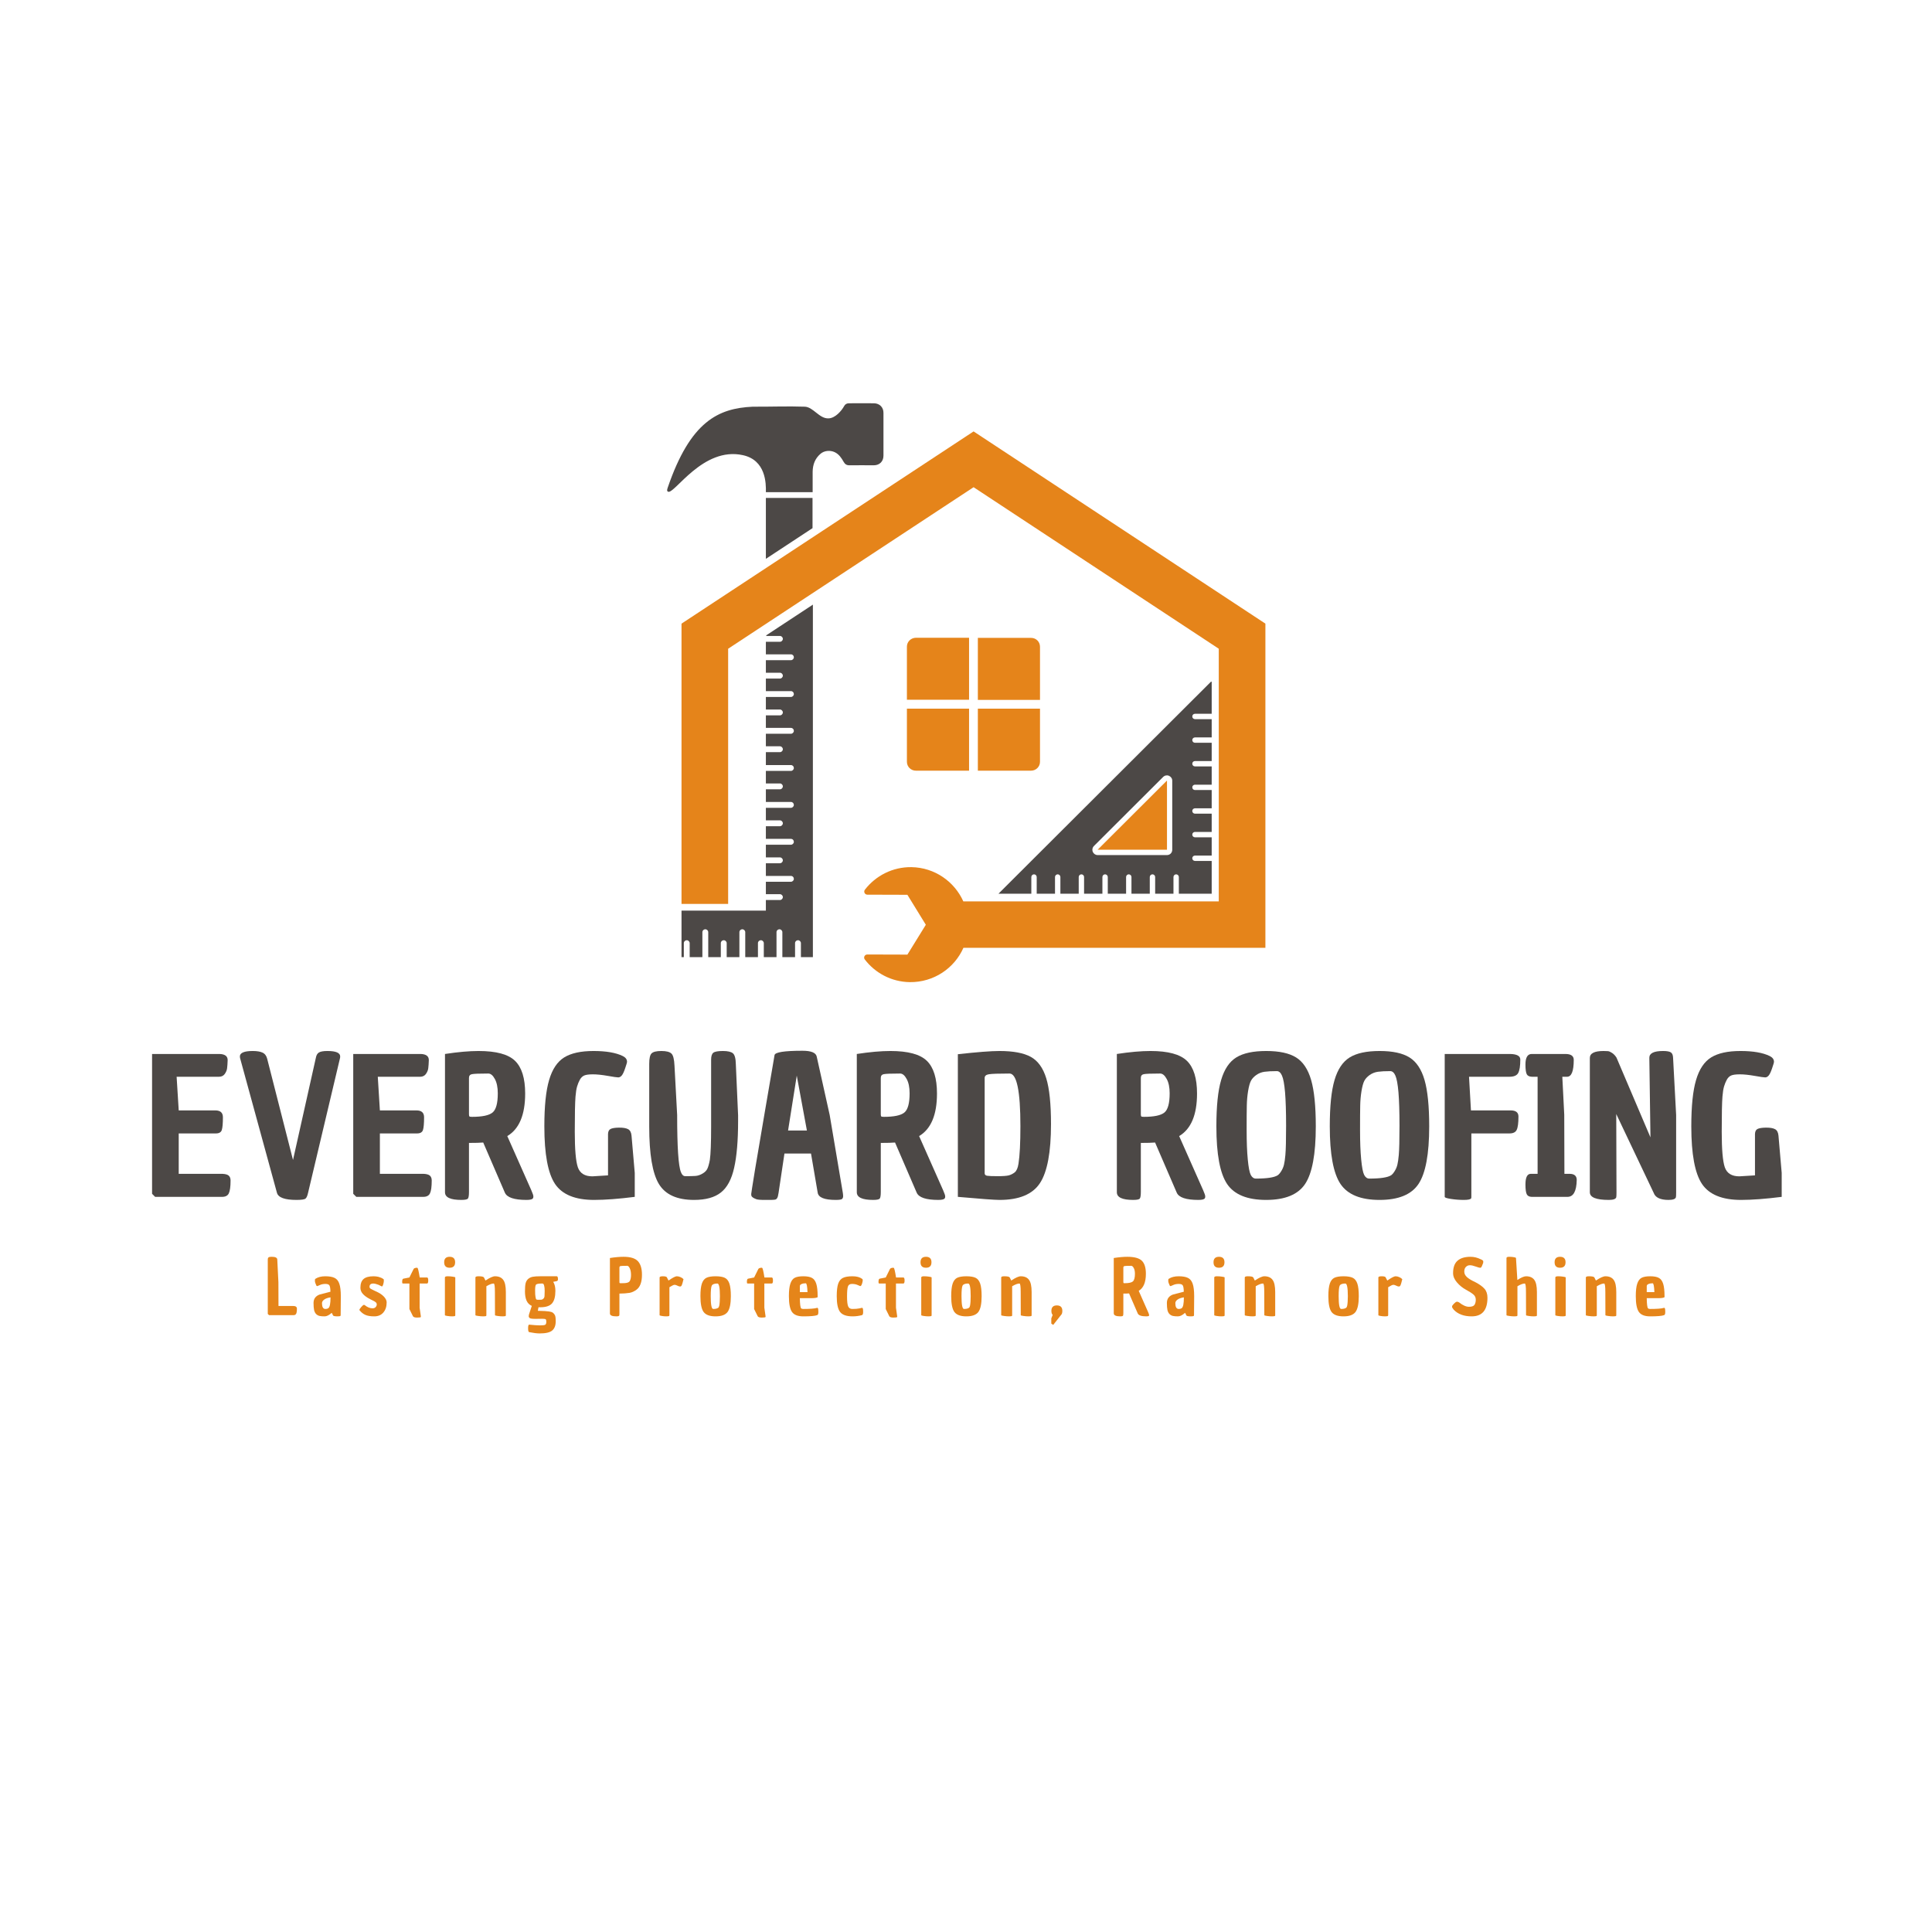 <svg xmlns="http://www.w3.org/2000/svg" xmlns:xlink="http://www.w3.org/1999/xlink" width="500" zoomAndPan="magnify" viewBox="0 0 375 375" height="500" preserveAspectRatio="xMidYMid meet" version="1.0"><defs><g/><clipPath id="645972b956"><rect x="0" width="321" y="0" height="52"/></clipPath><clipPath id="3ca484ee49"><path d="M 0.121 2 L 7 2 L 7 15 L 0.121 15 Z M 0.121 2 " clip-rule="nonzero"/></clipPath><clipPath id="217063c137"><rect x="0" width="276" y="0" height="21"/></clipPath><clipPath id="f10a33785b"><path d="M 132 83 L 245.613 83 L 245.613 190.715 L 132 190.715 Z M 132 83 " clip-rule="nonzero"/></clipPath><clipPath id="2d44d8e5ca"><path d="M 129.363 78.215 L 172 78.215 L 172 186 L 129.363 186 Z M 129.363 78.215 " clip-rule="nonzero"/></clipPath></defs><g transform="matrix(1, 0, 0, 1, 27, 194)"><g clip-path="url(#645972b956)"><g fill="#4c4846" fill-opacity="1"><g transform="translate(0.861, 38.31)"><g><path d="M 13.938 -16.781 C 14.914 -16.781 15.406 -16.336 15.406 -15.453 C 15.406 -14.242 15.332 -13.414 15.188 -12.969 C 15.039 -12.531 14.66 -12.312 14.047 -12.312 L 6.828 -12.312 L 6.828 -4.469 L 15.344 -4.469 C 15.926 -4.438 16.328 -4.316 16.547 -4.109 C 16.773 -3.898 16.891 -3.586 16.891 -3.172 C 16.891 -1.961 16.773 -1.129 16.547 -0.672 C 16.328 -0.223 15.891 0 15.234 0 L 2.25 0 L 1.656 -0.594 L 1.656 -27.734 L 14.75 -27.734 C 15.801 -27.703 16.328 -27.305 16.328 -26.547 C 16.305 -25.879 16.27 -25.352 16.219 -24.969 C 16.176 -24.594 16.023 -24.223 15.766 -23.859 C 15.504 -23.492 15.129 -23.312 14.641 -23.312 L 6.422 -23.312 L 6.828 -16.781 Z M 13.938 -16.781 "/></g></g></g><g fill="#4c4846" fill-opacity="1"><g transform="translate(18.67, 38.31)"><g><path d="M 17.891 -28.312 C 19.535 -28.312 20.359 -27.957 20.359 -27.25 C 20.359 -27.125 20.344 -27 20.312 -26.875 L 14.125 -0.781 C 14 -0.207 13.836 0.16 13.641 0.328 C 13.441 0.504 12.852 0.594 11.875 0.594 C 9.582 0.594 8.316 0.125 8.078 -0.812 L 0.922 -26.953 C 0.898 -27.055 0.891 -27.156 0.891 -27.25 C 0.891 -27.957 1.723 -28.312 3.391 -28.312 C 4.203 -28.312 4.832 -28.207 5.281 -28 C 5.738 -27.789 6.039 -27.395 6.188 -26.812 L 11.203 -7.156 L 15.641 -27 C 15.734 -27.508 15.938 -27.852 16.25 -28.031 C 16.57 -28.219 17.117 -28.312 17.891 -28.312 Z M 17.891 -28.312 "/></g></g></g><g fill="#4c4846" fill-opacity="1"><g transform="translate(39.907, 38.31)"><g><path d="M 13.938 -16.781 C 14.914 -16.781 15.406 -16.336 15.406 -15.453 C 15.406 -14.242 15.332 -13.414 15.188 -12.969 C 15.039 -12.531 14.66 -12.312 14.047 -12.312 L 6.828 -12.312 L 6.828 -4.469 L 15.344 -4.469 C 15.926 -4.438 16.328 -4.316 16.547 -4.109 C 16.773 -3.898 16.891 -3.586 16.891 -3.172 C 16.891 -1.961 16.773 -1.129 16.547 -0.672 C 16.328 -0.223 15.891 0 15.234 0 L 2.25 0 L 1.656 -0.594 L 1.656 -27.734 L 14.75 -27.734 C 15.801 -27.703 16.328 -27.305 16.328 -26.547 C 16.305 -25.879 16.27 -25.352 16.219 -24.969 C 16.176 -24.594 16.023 -24.223 15.766 -23.859 C 15.504 -23.492 15.129 -23.312 14.641 -23.312 L 6.422 -23.312 L 6.828 -16.781 Z M 13.938 -16.781 "/></g></g></g><g fill="#4c4846" fill-opacity="1"><g transform="translate(57.715, 38.31)"><g><path d="M 1.656 -0.891 L 1.656 -27.734 C 4.164 -28.117 6.344 -28.312 8.188 -28.312 C 11.602 -28.312 13.961 -27.672 15.266 -26.391 C 16.566 -25.117 17.219 -23.008 17.219 -20.062 C 17.219 -15.926 16.062 -13.172 13.75 -11.797 L 18.406 -1.297 C 18.676 -0.68 18.812 -0.281 18.812 -0.094 C 18.812 0.094 18.785 0.211 18.734 0.266 C 18.629 0.484 18.211 0.594 17.484 0.594 C 15.098 0.594 13.695 0.125 13.281 -0.812 L 9.078 -10.547 C 8.461 -10.492 7.539 -10.469 6.312 -10.469 L 6.312 -0.953 C 6.312 -0.266 6.242 0.16 6.109 0.328 C 5.973 0.504 5.547 0.594 4.828 0.594 C 2.711 0.594 1.656 0.098 1.656 -0.891 Z M 6.891 -15.531 C 8.859 -15.531 10.188 -15.805 10.875 -16.359 C 11.562 -16.91 11.906 -18.156 11.906 -20.094 C 11.906 -21.27 11.711 -22.203 11.328 -22.891 C 10.953 -23.586 10.531 -23.938 10.062 -23.938 C 8.32 -23.938 7.258 -23.895 6.875 -23.812 C 6.5 -23.738 6.312 -23.492 6.312 -23.078 L 6.312 -16.078 C 6.312 -15.754 6.367 -15.582 6.484 -15.562 C 6.609 -15.539 6.742 -15.531 6.891 -15.531 Z M 6.891 -15.531 "/></g></g></g><g fill="#4c4846" fill-opacity="1"><g transform="translate(77.33, 38.31)"><g><path d="M 10.984 0.594 C 7.328 0.594 4.801 -0.438 3.406 -2.5 C 2.02 -4.57 1.328 -8.301 1.328 -13.688 C 1.328 -17.594 1.633 -20.586 2.25 -22.672 C 2.863 -24.766 3.836 -26.227 5.172 -27.062 C 6.516 -27.895 8.414 -28.312 10.875 -28.312 C 13.332 -28.312 15.227 -27.984 16.562 -27.328 C 17.102 -27.055 17.375 -26.688 17.375 -26.219 C 17.375 -26.07 17.254 -25.656 17.016 -24.969 C 16.785 -24.281 16.566 -23.812 16.359 -23.562 C 16.148 -23.312 15.922 -23.188 15.672 -23.188 C 15.422 -23.188 14.738 -23.285 13.625 -23.484 C 12.508 -23.68 11.555 -23.781 10.766 -23.781 C 9.984 -23.781 9.422 -23.707 9.078 -23.562 C 8.734 -23.414 8.445 -23.141 8.219 -22.734 C 8 -22.328 7.82 -21.895 7.688 -21.438 C 7.551 -20.988 7.445 -20.332 7.375 -19.469 C 7.281 -18.312 7.234 -16.031 7.234 -12.625 C 7.234 -9.219 7.43 -6.926 7.828 -5.75 C 8.234 -4.57 9.176 -3.984 10.656 -3.984 L 13.688 -4.172 L 13.688 -12.203 C 13.707 -12.691 13.867 -13.016 14.172 -13.172 C 14.484 -13.336 15.031 -13.426 15.812 -13.438 C 16.602 -13.445 17.191 -13.348 17.578 -13.141 C 17.973 -12.93 18.195 -12.508 18.25 -11.875 L 18.875 -4.641 L 18.875 0 C 15.758 0.395 13.129 0.594 10.984 0.594 Z M 10.984 0.594 "/></g></g></g><g fill="#4c4846" fill-opacity="1"><g transform="translate(97.498, 38.31)"><g><path d="M 13.531 -26.625 C 13.531 -27.312 13.676 -27.766 13.969 -27.984 C 14.27 -28.203 14.883 -28.312 15.812 -28.312 C 16.75 -28.312 17.395 -28.164 17.75 -27.875 C 18.113 -27.582 18.305 -26.867 18.328 -25.734 L 18.766 -15.812 C 18.766 -15.445 18.766 -15.082 18.766 -14.719 C 18.766 -10.906 18.508 -7.879 18 -5.641 C 17.5 -3.398 16.641 -1.801 15.422 -0.844 C 14.211 0.113 12.477 0.594 10.219 0.594 C 6.914 0.594 4.641 -0.438 3.391 -2.5 C 2.141 -4.57 1.516 -8.285 1.516 -13.641 L 1.516 -25.812 C 1.516 -26.863 1.664 -27.539 1.969 -27.844 C 2.281 -28.156 2.914 -28.312 3.875 -28.312 C 4.832 -28.312 5.484 -28.145 5.828 -27.812 C 6.172 -27.488 6.367 -26.695 6.422 -25.438 L 6.938 -15.891 C 6.938 -9.672 7.18 -5.973 7.672 -4.797 C 7.867 -4.273 8.148 -4.016 8.516 -4.016 C 9.379 -4.016 10.039 -4.031 10.5 -4.062 C 10.969 -4.102 11.422 -4.254 11.859 -4.516 C 12.305 -4.773 12.613 -5.078 12.781 -5.422 C 12.957 -5.766 13.125 -6.344 13.281 -7.156 C 13.445 -8.281 13.531 -10.441 13.531 -13.641 Z M 13.531 -26.625 "/></g></g></g><g fill="#4c4846" fill-opacity="1"><g transform="translate(117.776, 38.31)"><g><path d="M 10.984 -28.359 C 12.68 -28.359 13.602 -27.977 13.75 -27.219 L 16.266 -15.891 L 18.812 -0.812 C 18.852 -0.562 18.875 -0.332 18.875 -0.125 C 18.875 0.082 18.812 0.254 18.688 0.391 C 18.57 0.523 18.156 0.594 17.438 0.594 C 15.25 0.594 14.082 0.125 13.938 -0.812 L 12.641 -8.406 L 7.484 -8.406 L 6.344 -0.781 C 6.27 -0.258 6.176 0.082 6.062 0.25 C 5.957 0.426 5.805 0.523 5.609 0.547 C 5.41 0.578 5.086 0.594 4.641 0.594 L 3.609 0.594 C 2.754 0.594 2.211 0.539 1.984 0.438 C 1.453 0.238 1.145 0.02 1.062 -0.219 C 1.039 -0.344 1.031 -0.453 1.031 -0.547 C 1.031 -0.648 1.285 -2.273 1.797 -5.422 C 2.316 -8.566 2.953 -12.312 3.703 -16.656 C 4.453 -21.008 4.941 -23.863 5.172 -25.219 C 5.41 -26.57 5.539 -27.336 5.562 -27.516 C 5.664 -28.078 7.473 -28.359 10.984 -28.359 Z M 9.875 -23.531 L 8.188 -12.875 L 11.844 -12.875 Z M 9.875 -23.531 "/></g></g></g><g fill="#4c4846" fill-opacity="1"><g transform="translate(137.649, 38.31)"><g><path d="M 1.656 -0.891 L 1.656 -27.734 C 4.164 -28.117 6.344 -28.312 8.188 -28.312 C 11.602 -28.312 13.961 -27.672 15.266 -26.391 C 16.566 -25.117 17.219 -23.008 17.219 -20.062 C 17.219 -15.926 16.062 -13.172 13.75 -11.797 L 18.406 -1.297 C 18.676 -0.68 18.812 -0.281 18.812 -0.094 C 18.812 0.094 18.785 0.211 18.734 0.266 C 18.629 0.484 18.211 0.594 17.484 0.594 C 15.098 0.594 13.695 0.125 13.281 -0.812 L 9.078 -10.547 C 8.461 -10.492 7.539 -10.469 6.312 -10.469 L 6.312 -0.953 C 6.312 -0.266 6.242 0.16 6.109 0.328 C 5.973 0.504 5.547 0.594 4.828 0.594 C 2.711 0.594 1.656 0.098 1.656 -0.891 Z M 6.891 -15.531 C 8.859 -15.531 10.188 -15.805 10.875 -16.359 C 11.562 -16.91 11.906 -18.156 11.906 -20.094 C 11.906 -21.27 11.711 -22.203 11.328 -22.891 C 10.953 -23.586 10.531 -23.938 10.062 -23.938 C 8.32 -23.938 7.258 -23.895 6.875 -23.812 C 6.5 -23.738 6.312 -23.492 6.312 -23.078 L 6.312 -16.078 C 6.312 -15.754 6.367 -15.582 6.484 -15.562 C 6.609 -15.539 6.742 -15.531 6.891 -15.531 Z M 6.891 -15.531 "/></g></g></g><g fill="#4c4846" fill-opacity="1"><g transform="translate(157.264, 38.31)"><g><path d="M 9.734 -28.312 C 12.41 -28.312 14.438 -27.93 15.812 -27.172 C 17.195 -26.41 18.195 -25.023 18.812 -23.016 C 19.426 -21.016 19.734 -18.051 19.734 -14.125 C 19.734 -8.664 19.02 -4.848 17.594 -2.672 C 16.164 -0.492 13.547 0.594 9.734 0.594 C 8.797 0.594 6.102 0.395 1.656 0 L 1.656 -27.688 C 5.395 -28.102 8.086 -28.312 9.734 -28.312 Z M 11.688 -23.938 C 9.551 -23.938 8.211 -23.891 7.672 -23.797 C 7.129 -23.711 6.859 -23.473 6.859 -23.078 L 6.859 -4.578 C 6.859 -4.305 7.023 -4.145 7.359 -4.094 C 7.691 -4.039 8.367 -4.016 9.391 -4.016 C 10.41 -4.016 11.129 -4.066 11.547 -4.172 C 11.961 -4.285 12.348 -4.484 12.703 -4.766 C 13.055 -5.055 13.297 -5.609 13.422 -6.422 C 13.672 -7.992 13.797 -10.426 13.797 -13.719 C 13.797 -20.531 13.094 -23.938 11.688 -23.938 Z M 11.688 -23.938 "/></g></g></g><g fill="#4c4846" fill-opacity="1"><g transform="translate(178.317, 38.31)"><g/></g></g><g fill="#4c4846" fill-opacity="1"><g transform="translate(188.124, 38.31)"><g><path d="M 1.656 -0.891 L 1.656 -27.734 C 4.164 -28.117 6.344 -28.312 8.188 -28.312 C 11.602 -28.312 13.961 -27.672 15.266 -26.391 C 16.566 -25.117 17.219 -23.008 17.219 -20.062 C 17.219 -15.926 16.062 -13.172 13.75 -11.797 L 18.406 -1.297 C 18.676 -0.68 18.812 -0.281 18.812 -0.094 C 18.812 0.094 18.785 0.211 18.734 0.266 C 18.629 0.484 18.211 0.594 17.484 0.594 C 15.098 0.594 13.695 0.125 13.281 -0.812 L 9.078 -10.547 C 8.461 -10.492 7.539 -10.469 6.312 -10.469 L 6.312 -0.953 C 6.312 -0.266 6.242 0.16 6.109 0.328 C 5.973 0.504 5.547 0.594 4.828 0.594 C 2.711 0.594 1.656 0.098 1.656 -0.891 Z M 6.891 -15.531 C 8.859 -15.531 10.188 -15.805 10.875 -16.359 C 11.562 -16.91 11.906 -18.156 11.906 -20.094 C 11.906 -21.27 11.711 -22.203 11.328 -22.891 C 10.953 -23.586 10.531 -23.938 10.062 -23.938 C 8.32 -23.938 7.258 -23.895 6.875 -23.812 C 6.5 -23.738 6.312 -23.492 6.312 -23.078 L 6.312 -16.078 C 6.312 -15.754 6.367 -15.582 6.484 -15.562 C 6.609 -15.539 6.742 -15.531 6.891 -15.531 Z M 6.891 -15.531 "/></g></g></g><g fill="#4c4846" fill-opacity="1"><g transform="translate(207.739, 38.31)"><g><path d="M 1.359 -13.688 C 1.359 -17.594 1.664 -20.586 2.281 -22.672 C 2.895 -24.766 3.875 -26.227 5.219 -27.062 C 6.562 -27.895 8.5 -28.312 11.031 -28.312 C 13.562 -28.312 15.492 -27.895 16.828 -27.062 C 18.172 -26.227 19.145 -24.77 19.75 -22.688 C 20.352 -20.613 20.656 -17.613 20.656 -13.688 C 20.656 -8.301 19.961 -4.57 18.578 -2.5 C 17.203 -0.438 14.68 0.594 11.016 0.594 C 7.359 0.594 4.832 -0.438 3.438 -2.5 C 2.051 -4.57 1.359 -8.301 1.359 -13.688 Z M 7.516 -20.547 C 7.367 -19.629 7.285 -18.695 7.266 -17.75 C 7.242 -16.801 7.234 -15.195 7.234 -12.938 C 7.234 -10.676 7.305 -8.785 7.453 -7.266 C 7.598 -5.742 7.789 -4.742 8.031 -4.266 C 8.281 -3.785 8.613 -3.547 9.031 -3.547 C 11.195 -3.547 12.613 -3.766 13.281 -4.203 C 13.52 -4.379 13.754 -4.66 13.984 -5.047 C 14.223 -5.441 14.391 -5.848 14.484 -6.266 C 14.586 -6.68 14.676 -7.297 14.75 -8.109 C 14.844 -9.172 14.891 -11.07 14.891 -13.812 C 14.891 -16.551 14.82 -18.711 14.688 -20.297 C 14.551 -21.879 14.352 -22.957 14.094 -23.531 C 13.844 -24.113 13.508 -24.406 13.094 -24.406 C 12.102 -24.406 11.305 -24.363 10.703 -24.281 C 10.109 -24.195 9.578 -23.988 9.109 -23.656 C 8.641 -23.32 8.297 -22.953 8.078 -22.547 C 7.859 -22.141 7.672 -21.473 7.516 -20.547 Z M 7.516 -20.547 "/></g></g></g><g fill="#4c4846" fill-opacity="1"><g transform="translate(229.751, 38.31)"><g><path d="M 1.359 -13.688 C 1.359 -17.594 1.664 -20.586 2.281 -22.672 C 2.895 -24.766 3.875 -26.227 5.219 -27.062 C 6.562 -27.895 8.5 -28.312 11.031 -28.312 C 13.562 -28.312 15.492 -27.895 16.828 -27.062 C 18.172 -26.227 19.145 -24.77 19.75 -22.688 C 20.352 -20.613 20.656 -17.613 20.656 -13.688 C 20.656 -8.301 19.961 -4.57 18.578 -2.5 C 17.203 -0.438 14.68 0.594 11.016 0.594 C 7.359 0.594 4.832 -0.438 3.438 -2.5 C 2.051 -4.57 1.359 -8.301 1.359 -13.688 Z M 7.516 -20.547 C 7.367 -19.629 7.285 -18.695 7.266 -17.75 C 7.242 -16.801 7.234 -15.195 7.234 -12.938 C 7.234 -10.676 7.305 -8.785 7.453 -7.266 C 7.598 -5.742 7.789 -4.742 8.031 -4.266 C 8.281 -3.785 8.613 -3.547 9.031 -3.547 C 11.195 -3.547 12.613 -3.766 13.281 -4.203 C 13.52 -4.379 13.754 -4.66 13.984 -5.047 C 14.223 -5.441 14.391 -5.848 14.484 -6.266 C 14.586 -6.68 14.676 -7.297 14.75 -8.109 C 14.844 -9.172 14.891 -11.07 14.891 -13.812 C 14.891 -16.551 14.82 -18.711 14.688 -20.297 C 14.551 -21.879 14.352 -22.957 14.094 -23.531 C 13.844 -24.113 13.508 -24.406 13.094 -24.406 C 12.102 -24.406 11.305 -24.363 10.703 -24.281 C 10.109 -24.195 9.578 -23.988 9.109 -23.656 C 8.641 -23.32 8.297 -22.953 8.078 -22.547 C 7.859 -22.141 7.672 -21.473 7.516 -20.547 Z M 7.516 -20.547 "/></g></g></g><g fill="#4c4846" fill-opacity="1"><g transform="translate(251.762, 38.31)"><g><path d="M 1.656 0 L 1.656 -27.734 L 14.375 -27.734 C 15.676 -27.703 16.328 -27.344 16.328 -26.656 C 16.328 -25.406 16.191 -24.535 15.922 -24.047 C 15.66 -23.555 15.086 -23.312 14.203 -23.312 L 6.375 -23.312 L 6.75 -16.781 L 14.453 -16.781 C 15.461 -16.781 15.969 -16.383 15.969 -15.594 C 15.969 -14.32 15.852 -13.457 15.625 -13 C 15.406 -12.539 14.941 -12.312 14.234 -12.312 L 6.828 -12.312 L 6.828 0 C 6.828 0.145 6.812 0.242 6.781 0.297 C 6.656 0.492 6.18 0.594 5.359 0.594 C 4.535 0.594 3.711 0.531 2.891 0.406 C 2.066 0.281 1.656 0.145 1.656 0 Z M 1.656 0 "/></g></g></g><g fill="#4c4846" fill-opacity="1"><g transform="translate(267.948, 38.31)"><g><path d="M 2.172 -4.469 L 3.5 -4.469 L 3.5 -23.312 L 2.391 -23.312 C 1.898 -23.332 1.57 -23.488 1.406 -23.781 C 1.227 -24.125 1.141 -24.754 1.141 -25.672 C 1.141 -27.047 1.547 -27.734 2.359 -27.734 L 8.891 -27.734 C 9.973 -27.734 10.516 -27.352 10.516 -26.594 C 10.516 -24.406 10.082 -23.312 9.219 -23.312 L 8.297 -23.312 L 8.672 -15.938 L 8.703 -4.469 L 9.812 -4.469 C 10.664 -4.438 11.094 -4.039 11.094 -3.281 C 11.051 -1.094 10.453 0 9.297 0 L 2.328 0 C 1.879 -0.02 1.57 -0.18 1.406 -0.484 C 1.227 -0.828 1.141 -1.461 1.141 -2.391 C 1.141 -3.773 1.484 -4.469 2.172 -4.469 Z M 2.172 -4.469 "/></g></g></g><g fill="#4c4846" fill-opacity="1"><g transform="translate(279.931, 38.31)"><g><path d="M 1.656 -0.891 L 1.656 -26.953 C 1.656 -27.859 2.539 -28.312 4.312 -28.312 C 4.688 -28.312 4.977 -28.301 5.188 -28.281 C 5.395 -28.258 5.656 -28.145 5.969 -27.938 C 6.289 -27.727 6.578 -27.426 6.828 -27.031 L 13.422 -11.547 L 13.203 -27 C 13.203 -27.875 14.086 -28.312 15.859 -28.312 C 16.598 -28.312 17.102 -28.223 17.375 -28.047 C 17.645 -27.879 17.789 -27.531 17.812 -27 L 18.406 -15.891 L 18.406 -0.781 C 18.406 -0.352 18.391 -0.066 18.359 0.078 C 18.266 0.422 17.785 0.594 16.922 0.594 C 15.328 0.594 14.367 0.133 14.047 -0.781 L 6.781 -16.078 L 6.828 -0.812 C 6.828 -0.363 6.812 -0.066 6.781 0.078 C 6.688 0.422 6.207 0.594 5.344 0.594 C 2.883 0.594 1.656 0.098 1.656 -0.891 Z M 1.656 -0.891 "/></g></g></g><g fill="#4c4846" fill-opacity="1"><g transform="translate(299.952, 38.31)"><g><path d="M 10.984 0.594 C 7.328 0.594 4.801 -0.438 3.406 -2.5 C 2.02 -4.57 1.328 -8.301 1.328 -13.688 C 1.328 -17.594 1.633 -20.586 2.25 -22.672 C 2.863 -24.766 3.836 -26.227 5.172 -27.062 C 6.516 -27.895 8.414 -28.312 10.875 -28.312 C 13.332 -28.312 15.227 -27.984 16.562 -27.328 C 17.102 -27.055 17.375 -26.688 17.375 -26.219 C 17.375 -26.07 17.254 -25.656 17.016 -24.969 C 16.785 -24.281 16.566 -23.812 16.359 -23.562 C 16.148 -23.312 15.922 -23.188 15.672 -23.188 C 15.422 -23.188 14.738 -23.285 13.625 -23.484 C 12.508 -23.68 11.555 -23.781 10.766 -23.781 C 9.984 -23.781 9.422 -23.707 9.078 -23.562 C 8.734 -23.414 8.445 -23.141 8.219 -22.734 C 8 -22.328 7.82 -21.895 7.688 -21.438 C 7.551 -20.988 7.445 -20.332 7.375 -19.469 C 7.281 -18.312 7.234 -16.031 7.234 -12.625 C 7.234 -9.219 7.43 -6.926 7.828 -5.75 C 8.234 -4.57 9.176 -3.984 10.656 -3.984 L 13.688 -4.172 L 13.688 -12.203 C 13.707 -12.691 13.867 -13.016 14.172 -13.172 C 14.484 -13.336 15.031 -13.426 15.812 -13.438 C 16.602 -13.445 17.191 -13.348 17.578 -13.141 C 17.973 -12.93 18.195 -12.508 18.25 -11.875 L 18.875 -4.641 L 18.875 0 C 15.758 0.395 13.129 0.594 10.984 0.594 Z M 10.984 0.594 "/></g></g></g></g></g><g transform="matrix(1, 0, 0, 1, 51, 241)"><g clip-path="url(#217063c137)"><g clip-path="url(#3ca484ee49)"><g fill="#e5851a" fill-opacity="1"><g transform="translate(0.32, 14.271)"><g><path d="M 0.656 -10.781 C 0.656 -11 0.707 -11.145 0.812 -11.219 C 0.914 -11.289 1.117 -11.328 1.422 -11.328 C 2.129 -11.328 2.488 -11.148 2.5 -10.797 L 2.719 -6.375 L 2.734 -1.781 L 5.594 -1.781 C 6.07 -1.781 6.312 -1.602 6.312 -1.25 C 6.312 -0.613 6.219 -0.234 6.031 -0.109 C 5.938 -0.035 5.812 0 5.656 0 L 0.906 0 L 0.656 -0.234 Z M 0.656 -10.781 "/></g></g></g></g><g fill="#e5851a" fill-opacity="1"><g transform="translate(9.342, 14.271)"><g><path d="M 4.047 -0.453 C 3.535 0.004 3.078 0.234 2.672 0.234 C 2.273 0.234 1.953 0.207 1.703 0.156 C 1.461 0.102 1.242 -0.008 1.047 -0.188 C 0.848 -0.375 0.707 -0.641 0.625 -0.984 C 0.551 -1.328 0.516 -1.785 0.516 -2.359 C 0.516 -3.16 0.906 -3.707 1.688 -4 L 3.797 -4.547 C 3.785 -5.18 3.719 -5.594 3.594 -5.781 C 3.477 -5.969 3.223 -6.062 2.828 -6.062 C 2.43 -6.062 2.094 -6 1.812 -5.875 L 1.297 -5.656 L 1.281 -5.656 C 1.195 -5.613 1.117 -5.656 1.047 -5.781 C 0.867 -6.156 0.781 -6.445 0.781 -6.656 C 0.781 -6.875 0.797 -6.992 0.828 -7.016 C 0.867 -7.035 0.891 -7.051 0.891 -7.062 C 1.379 -7.383 2.016 -7.547 2.797 -7.547 C 3.578 -7.547 4.176 -7.441 4.594 -7.234 C 5.02 -7.035 5.328 -6.66 5.516 -6.109 C 5.711 -5.566 5.812 -4.758 5.812 -3.688 L 5.781 0 C 5.781 0.062 5.77 0.102 5.75 0.125 C 5.707 0.195 5.52 0.234 5.188 0.234 C 4.582 0.234 4.281 0.156 4.281 0 Z M 2.156 -2.328 C 2.156 -1.617 2.359 -1.242 2.766 -1.203 C 3.055 -1.203 3.266 -1.254 3.391 -1.359 C 3.672 -1.547 3.812 -2.242 3.812 -3.453 C 3.289 -3.379 2.883 -3.238 2.594 -3.031 C 2.301 -2.82 2.156 -2.586 2.156 -2.328 Z M 2.156 -2.328 "/></g></g></g><g fill="#e5851a" fill-opacity="1"><g transform="translate(18.363, 14.271)"><g><path d="M 4.766 -5.578 L 4.672 -5.609 L 4.109 -5.891 C 3.691 -6.055 3.332 -6.141 3.031 -6.141 C 2.582 -6.117 2.359 -5.906 2.359 -5.5 C 2.359 -5.344 2.441 -5.211 2.609 -5.109 C 2.785 -5.016 2.926 -4.941 3.031 -4.891 C 3.145 -4.836 3.305 -4.758 3.516 -4.656 C 4.242 -4.344 4.785 -3.992 5.141 -3.609 C 5.504 -3.223 5.688 -2.848 5.688 -2.484 C 5.688 -1.66 5.469 -1 5.031 -0.5 C 4.602 -0.008 4.02 0.234 3.281 0.234 C 2.539 0.234 1.957 0.133 1.531 -0.062 C 1.113 -0.258 0.758 -0.539 0.469 -0.906 C 0.426 -0.914 0.406 -0.941 0.406 -0.984 C 0.406 -1.023 0.41 -1.07 0.422 -1.125 C 0.441 -1.188 0.562 -1.348 0.781 -1.609 C 1 -1.867 1.172 -2 1.297 -2 C 1.336 -2 1.379 -1.984 1.422 -1.953 C 1.941 -1.535 2.445 -1.328 2.938 -1.328 C 3.207 -1.328 3.41 -1.406 3.547 -1.562 C 3.691 -1.719 3.766 -1.891 3.766 -2.078 C 3.766 -2.266 3.688 -2.414 3.531 -2.531 C 3.375 -2.656 3.176 -2.77 2.938 -2.875 C 2.707 -2.988 2.582 -3.051 2.562 -3.062 C 2.539 -3.07 2.516 -3.086 2.484 -3.109 C 2.453 -3.129 2.422 -3.145 2.391 -3.156 C 1.891 -3.406 1.461 -3.711 1.109 -4.078 C 0.766 -4.441 0.594 -4.852 0.594 -5.312 C 0.594 -6.094 0.797 -6.66 1.203 -7.016 C 1.609 -7.367 2.254 -7.547 3.141 -7.547 C 3.473 -7.547 3.789 -7.508 4.094 -7.438 C 4.508 -7.32 4.805 -7.191 4.984 -7.047 L 5 -7.047 C 5.082 -7.004 5.129 -6.945 5.141 -6.875 C 5.148 -6.801 5.145 -6.656 5.125 -6.438 C 5.02 -5.863 4.898 -5.578 4.766 -5.578 Z M 4.766 -5.578 "/></g></g></g><g fill="#e5851a" fill-opacity="1"><g transform="translate(27.09, 14.271)"><g><path d="M 1.375 -6.141 L 0.188 -6.141 C 0.07 -6.141 0.008 -6.164 0 -6.219 C -0.02 -6.27 -0.031 -6.332 -0.031 -6.406 C -0.031 -6.82 0.039 -7.047 0.188 -7.078 L 1.375 -7.312 L 2.203 -8.984 C 2.316 -9.129 2.539 -9.203 2.875 -9.203 C 2.969 -9.203 3.051 -9.023 3.125 -8.672 C 3.207 -8.316 3.289 -7.863 3.375 -7.312 L 4.797 -7.312 C 4.953 -7.312 5.031 -7.113 5.031 -6.719 C 5.031 -6.332 4.953 -6.141 4.797 -6.141 L 3.359 -6.141 L 3.359 -1.453 L 3.594 0.219 L 3.594 0.234 C 3.602 0.297 3.602 0.336 3.594 0.359 C 3.551 0.43 3.305 0.469 2.859 0.469 C 2.422 0.469 2.156 0.379 2.062 0.203 L 1.375 -1.188 Z M 1.375 -6.141 "/></g></g></g><g fill="#e5851a" fill-opacity="1"><g transform="translate(34.667, 14.271)"><g><path d="M 0.688 0 L 0.688 -7.312 C 0.688 -7.469 0.863 -7.547 1.219 -7.547 C 1.57 -7.547 1.906 -7.52 2.219 -7.469 C 2.539 -7.426 2.703 -7.375 2.703 -7.312 L 2.703 0 C 2.703 0.062 2.695 0.102 2.688 0.125 C 2.633 0.195 2.445 0.234 2.125 0.234 C 1.801 0.234 1.477 0.207 1.156 0.156 C 0.844 0.113 0.688 0.062 0.688 0 Z M 1.609 -9.203 C 0.898 -9.203 0.547 -9.555 0.547 -10.266 C 0.547 -10.973 0.898 -11.328 1.609 -11.328 C 2.316 -11.328 2.672 -10.973 2.672 -10.266 C 2.672 -9.555 2.316 -9.203 1.609 -9.203 Z M 1.609 -9.203 "/></g></g></g><g fill="#e5851a" fill-opacity="1"><g transform="translate(40.624, 14.271)"><g><path d="M 4.453 -7.547 C 5.18 -7.547 5.711 -7.316 6.047 -6.859 C 6.391 -6.41 6.562 -5.617 6.562 -4.484 L 6.562 0 C 6.562 0.062 6.555 0.102 6.547 0.125 C 6.492 0.195 6.301 0.234 5.969 0.234 C 5.645 0.234 5.312 0.207 4.969 0.156 C 4.625 0.113 4.453 0.062 4.453 0 L 4.438 -4.484 C 4.438 -5.586 4.359 -6.141 4.203 -6.141 C 3.848 -6.141 3.375 -5.961 2.781 -5.609 L 2.781 0 C 2.781 0.062 2.773 0.102 2.766 0.125 C 2.723 0.195 2.535 0.234 2.203 0.234 C 1.879 0.234 1.539 0.207 1.188 0.156 C 0.832 0.113 0.656 0.062 0.656 0 L 0.656 -7.312 C 0.656 -7.469 0.852 -7.547 1.25 -7.547 C 1.875 -7.547 2.227 -7.469 2.312 -7.312 C 2.312 -7.289 2.316 -7.281 2.328 -7.281 L 2.609 -6.719 C 3.43 -7.27 4.047 -7.547 4.453 -7.547 Z M 4.453 -7.547 "/></g></g></g><g fill="#e5851a" fill-opacity="1"><g transform="translate(50.426, 14.271)"><g><path d="M 3.75 0.703 L 2.5 0.719 C 1.883 0.719 1.516 0.664 1.391 0.562 C 1.266 0.469 1.203 0.352 1.203 0.219 C 1.203 0.082 1.227 -0.066 1.281 -0.234 L 1.797 -1.797 C 1.328 -2.004 0.988 -2.344 0.781 -2.812 C 0.57 -3.289 0.469 -3.883 0.469 -4.594 C 0.469 -5.301 0.508 -5.832 0.594 -6.188 C 0.688 -6.551 0.859 -6.836 1.109 -7.047 C 1.359 -7.254 1.656 -7.391 2 -7.453 C 2.344 -7.516 2.816 -7.547 3.422 -7.547 L 6.641 -7.547 C 6.797 -7.547 6.875 -7.352 6.875 -6.969 C 6.875 -6.77 6.797 -6.648 6.641 -6.609 L 6.594 -6.594 L 5.953 -6.469 C 6.234 -6.02 6.375 -5.438 6.375 -4.719 C 6.375 -3.594 6.156 -2.781 5.719 -2.281 C 5.281 -1.781 4.516 -1.531 3.422 -1.531 L 3.094 -1.531 L 2.969 -0.844 C 4.07 -0.82 4.789 -0.781 5.125 -0.719 C 5.469 -0.664 5.703 -0.598 5.828 -0.516 C 5.953 -0.43 6.07 -0.312 6.188 -0.156 C 6.301 0 6.367 0.176 6.391 0.375 C 6.422 0.582 6.438 0.852 6.438 1.188 C 6.438 2.008 6.207 2.609 5.75 2.984 C 5.301 3.359 4.492 3.547 3.328 3.547 C 2.785 3.547 2.109 3.461 1.297 3.297 C 1.148 3.273 1.078 3.023 1.078 2.547 C 1.078 2.078 1.145 1.844 1.281 1.844 C 1.281 1.844 1.285 1.844 1.297 1.844 L 1.312 1.844 C 2.195 1.938 2.898 1.984 3.422 1.984 C 3.953 1.984 4.281 1.941 4.406 1.859 C 4.539 1.785 4.609 1.594 4.609 1.281 C 4.609 0.977 4.551 0.805 4.438 0.766 C 4.32 0.723 4.094 0.703 3.75 0.703 Z M 3.797 -6.141 C 3.148 -6.141 2.758 -6.07 2.625 -5.938 C 2.5 -5.801 2.438 -5.43 2.438 -4.828 C 2.438 -4.223 2.461 -3.785 2.516 -3.516 C 2.566 -3.242 2.617 -3.086 2.672 -3.047 C 2.734 -3.004 2.879 -2.984 3.109 -2.984 C 3.348 -2.984 3.535 -2.988 3.672 -3 C 3.816 -3.02 3.945 -3.094 4.062 -3.219 C 4.188 -3.344 4.254 -3.508 4.266 -3.719 C 4.285 -3.926 4.297 -4.25 4.297 -4.688 C 4.297 -5.133 4.266 -5.469 4.203 -5.688 C 4.148 -5.906 4.094 -6.035 4.031 -6.078 C 3.977 -6.117 3.898 -6.141 3.797 -6.141 Z M 3.797 -6.141 "/></g></g></g><g fill="#e5851a" fill-opacity="1"><g transform="translate(60.199, 14.271)"><g/></g></g><g fill="#e5851a" fill-opacity="1"><g transform="translate(66.73, 14.271)"><g><path d="M 0.656 -0.328 L 0.656 -11.094 C 1.656 -11.25 2.535 -11.328 3.297 -11.328 C 4.629 -11.328 5.555 -11.047 6.078 -10.484 C 6.609 -9.922 6.875 -9.039 6.875 -7.844 C 6.875 -6.426 6.52 -5.457 5.812 -4.938 C 5.352 -4.602 4.898 -4.398 4.453 -4.328 C 3.879 -4.234 3.227 -4.188 2.5 -4.188 L 2.5 -0.344 C 2.5 -0.156 2.492 -0.031 2.484 0.031 C 2.453 0.164 2.266 0.234 1.922 0.234 C 1.078 0.234 0.656 0.047 0.656 -0.328 Z M 2.547 -6.234 C 2.586 -6.223 2.617 -6.211 2.641 -6.203 C 2.672 -6.203 2.785 -6.203 2.984 -6.203 C 3.191 -6.203 3.379 -6.207 3.547 -6.219 C 3.711 -6.227 3.891 -6.258 4.078 -6.312 C 4.266 -6.375 4.398 -6.461 4.484 -6.578 C 4.66 -6.867 4.75 -7.273 4.75 -7.797 C 4.75 -8.316 4.672 -8.742 4.516 -9.078 C 4.359 -9.41 4.191 -9.578 4.016 -9.578 C 3.305 -9.578 2.875 -9.562 2.719 -9.531 C 2.57 -9.5 2.5 -9.398 2.5 -9.234 L 2.5 -6.438 C 2.5 -6.32 2.516 -6.254 2.547 -6.234 Z M 2.547 -6.234 "/></g></g></g><g fill="#e5851a" fill-opacity="1"><g transform="translate(76.371, 14.271)"><g><path d="M 2.391 -6.719 C 3.191 -7.27 3.723 -7.547 3.984 -7.547 C 4.242 -7.547 4.477 -7.492 4.688 -7.391 C 4.906 -7.297 5.062 -7.203 5.156 -7.109 L 5.297 -6.984 C 5.148 -6.348 5.035 -5.953 4.953 -5.797 C 4.879 -5.641 4.773 -5.562 4.641 -5.562 C 4.504 -5.562 4.332 -5.613 4.125 -5.719 C 3.914 -5.832 3.727 -5.891 3.562 -5.891 C 3.395 -5.891 3.062 -5.734 2.562 -5.422 L 2.562 0 C 2.562 0.062 2.551 0.102 2.531 0.125 C 2.5 0.195 2.316 0.234 1.984 0.234 C 1.66 0.234 1.359 0.207 1.078 0.156 C 0.797 0.113 0.656 0.062 0.656 0 L 0.656 -7.312 C 0.656 -7.469 0.875 -7.547 1.312 -7.547 C 1.758 -7.547 2.02 -7.469 2.094 -7.312 L 2.094 -7.281 Z M 2.391 -6.719 "/></g></g></g><g fill="#e5851a" fill-opacity="1"><g transform="translate(84.405, 14.271)"><g><path d="M 0.547 -3.688 C 0.547 -4.758 0.641 -5.57 0.828 -6.125 C 1.016 -6.676 1.305 -7.051 1.703 -7.25 C 2.109 -7.445 2.703 -7.547 3.484 -7.547 C 4.273 -7.547 4.875 -7.445 5.281 -7.25 C 5.688 -7.051 5.984 -6.676 6.172 -6.125 C 6.359 -5.57 6.453 -4.758 6.453 -3.688 C 6.453 -2.207 6.238 -1.18 5.812 -0.609 C 5.383 -0.047 4.609 0.234 3.484 0.234 C 2.367 0.234 1.598 -0.047 1.172 -0.609 C 0.754 -1.18 0.547 -2.207 0.547 -3.688 Z M 2.547 -3.688 C 2.547 -2.031 2.707 -1.203 3.031 -1.203 C 3.457 -1.203 3.773 -1.273 3.984 -1.422 C 4.086 -1.492 4.16 -1.633 4.203 -1.844 C 4.285 -2.258 4.328 -2.875 4.328 -3.688 C 4.328 -5.32 4.164 -6.141 3.844 -6.141 C 3.258 -6.141 2.895 -6.004 2.75 -5.734 C 2.613 -5.461 2.547 -4.781 2.547 -3.688 Z M 2.547 -3.688 "/></g></g></g><g fill="#e5851a" fill-opacity="1"><g transform="translate(94.001, 14.271)"><g><path d="M 1.375 -6.141 L 0.188 -6.141 C 0.07 -6.141 0.008 -6.164 0 -6.219 C -0.02 -6.27 -0.031 -6.332 -0.031 -6.406 C -0.031 -6.82 0.039 -7.047 0.188 -7.078 L 1.375 -7.312 L 2.203 -8.984 C 2.316 -9.129 2.539 -9.203 2.875 -9.203 C 2.969 -9.203 3.051 -9.023 3.125 -8.672 C 3.207 -8.316 3.289 -7.863 3.375 -7.312 L 4.797 -7.312 C 4.953 -7.312 5.031 -7.113 5.031 -6.719 C 5.031 -6.332 4.953 -6.141 4.797 -6.141 L 3.359 -6.141 L 3.359 -1.453 L 3.594 0.219 L 3.594 0.234 C 3.602 0.297 3.602 0.336 3.594 0.359 C 3.551 0.43 3.305 0.469 2.859 0.469 C 2.422 0.469 2.156 0.379 2.062 0.203 L 1.375 -1.188 Z M 1.375 -6.141 "/></g></g></g><g fill="#e5851a" fill-opacity="1"><g transform="translate(101.578, 14.271)"><g><path d="M 3.344 0.234 C 2.289 0.234 1.562 -0.047 1.156 -0.609 C 0.75 -1.18 0.547 -2.207 0.547 -3.688 C 0.547 -4.75 0.641 -5.555 0.828 -6.109 C 1.016 -6.672 1.297 -7.051 1.672 -7.25 C 2.047 -7.445 2.602 -7.547 3.344 -7.547 C 4.082 -7.547 4.641 -7.441 5.016 -7.234 C 5.398 -7.035 5.68 -6.656 5.859 -6.094 C 6.035 -5.531 6.125 -4.734 6.125 -3.703 C 6.125 -3.641 6.125 -3.578 6.125 -3.516 C 6.125 -3.461 6.004 -3.41 5.766 -3.359 C 5.535 -3.316 5.258 -3.297 4.938 -3.297 L 2.672 -3.297 C 2.691 -2.141 2.773 -1.484 2.922 -1.328 C 3.004 -1.242 3.145 -1.203 3.344 -1.203 C 4.633 -1.203 5.516 -1.27 5.984 -1.406 C 6.004 -1.414 6.02 -1.422 6.031 -1.422 C 6.102 -1.441 6.16 -1.398 6.203 -1.297 C 6.242 -1.203 6.266 -0.973 6.266 -0.609 C 6.266 -0.242 6.188 -0.039 6.031 0 C 5.625 0.156 4.727 0.234 3.344 0.234 Z M 2.672 -5.625 L 2.672 -4.469 L 4.156 -4.469 C 4.113 -5.613 4 -6.188 3.812 -6.188 C 3.477 -6.188 3.203 -6.133 2.984 -6.031 C 2.773 -5.938 2.672 -5.801 2.672 -5.625 Z M 2.672 -5.625 "/></g></g></g><g fill="#e5851a" fill-opacity="1"><g transform="translate(110.88, 14.271)"><g><path d="M 5.469 -7.047 C 5.539 -7.004 5.578 -6.91 5.578 -6.766 C 5.578 -6.629 5.539 -6.441 5.469 -6.203 C 5.344 -5.773 5.207 -5.594 5.062 -5.656 L 5.047 -5.656 L 4.531 -5.875 C 4.238 -6 3.891 -6.062 3.484 -6.062 C 3.078 -6.062 2.816 -5.895 2.703 -5.562 C 2.586 -5.227 2.531 -4.582 2.531 -3.625 C 2.531 -2.676 2.602 -2.035 2.75 -1.703 C 2.895 -1.367 3.164 -1.203 3.562 -1.203 C 4.145 -1.203 4.598 -1.238 4.922 -1.312 C 5.242 -1.383 5.41 -1.422 5.422 -1.422 C 5.492 -1.441 5.551 -1.398 5.594 -1.297 C 5.633 -1.203 5.656 -0.973 5.656 -0.609 C 5.656 -0.242 5.578 -0.039 5.422 0 C 4.816 0.156 4.219 0.234 3.625 0.234 C 2.438 0.234 1.625 -0.047 1.188 -0.609 C 0.75 -1.172 0.531 -2.195 0.531 -3.688 C 0.531 -4.758 0.625 -5.566 0.812 -6.109 C 1.008 -6.66 1.316 -7.035 1.734 -7.234 C 2.16 -7.441 2.773 -7.547 3.578 -7.547 C 4.391 -7.547 5.016 -7.379 5.453 -7.047 Z M 5.469 -7.047 "/></g></g></g><g fill="#e5851a" fill-opacity="1"><g transform="translate(119.547, 14.271)"><g><path d="M 1.375 -6.141 L 0.188 -6.141 C 0.07 -6.141 0.008 -6.164 0 -6.219 C -0.02 -6.27 -0.031 -6.332 -0.031 -6.406 C -0.031 -6.82 0.039 -7.047 0.188 -7.078 L 1.375 -7.312 L 2.203 -8.984 C 2.316 -9.129 2.539 -9.203 2.875 -9.203 C 2.969 -9.203 3.051 -9.023 3.125 -8.672 C 3.207 -8.316 3.289 -7.863 3.375 -7.312 L 4.797 -7.312 C 4.953 -7.312 5.031 -7.113 5.031 -6.719 C 5.031 -6.332 4.953 -6.141 4.797 -6.141 L 3.359 -6.141 L 3.359 -1.453 L 3.594 0.219 L 3.594 0.234 C 3.602 0.297 3.602 0.336 3.594 0.359 C 3.551 0.43 3.305 0.469 2.859 0.469 C 2.422 0.469 2.156 0.379 2.062 0.203 L 1.375 -1.188 Z M 1.375 -6.141 "/></g></g></g><g fill="#e5851a" fill-opacity="1"><g transform="translate(127.125, 14.271)"><g><path d="M 0.688 0 L 0.688 -7.312 C 0.688 -7.469 0.863 -7.547 1.219 -7.547 C 1.57 -7.547 1.906 -7.52 2.219 -7.469 C 2.539 -7.426 2.703 -7.375 2.703 -7.312 L 2.703 0 C 2.703 0.062 2.695 0.102 2.688 0.125 C 2.633 0.195 2.445 0.234 2.125 0.234 C 1.801 0.234 1.477 0.207 1.156 0.156 C 0.844 0.113 0.688 0.062 0.688 0 Z M 1.609 -9.203 C 0.898 -9.203 0.547 -9.555 0.547 -10.266 C 0.547 -10.973 0.898 -11.328 1.609 -11.328 C 2.316 -11.328 2.672 -10.973 2.672 -10.266 C 2.672 -9.555 2.316 -9.203 1.609 -9.203 Z M 1.609 -9.203 "/></g></g></g><g fill="#e5851a" fill-opacity="1"><g transform="translate(133.081, 14.271)"><g><path d="M 0.547 -3.688 C 0.547 -4.758 0.641 -5.57 0.828 -6.125 C 1.016 -6.676 1.305 -7.051 1.703 -7.25 C 2.109 -7.445 2.703 -7.547 3.484 -7.547 C 4.273 -7.547 4.875 -7.445 5.281 -7.25 C 5.688 -7.051 5.984 -6.676 6.172 -6.125 C 6.359 -5.57 6.453 -4.758 6.453 -3.688 C 6.453 -2.207 6.238 -1.18 5.812 -0.609 C 5.383 -0.047 4.609 0.234 3.484 0.234 C 2.367 0.234 1.598 -0.047 1.172 -0.609 C 0.754 -1.18 0.547 -2.207 0.547 -3.688 Z M 2.547 -3.688 C 2.547 -2.031 2.707 -1.203 3.031 -1.203 C 3.457 -1.203 3.773 -1.273 3.984 -1.422 C 4.086 -1.492 4.16 -1.633 4.203 -1.844 C 4.285 -2.258 4.328 -2.875 4.328 -3.688 C 4.328 -5.32 4.164 -6.141 3.844 -6.141 C 3.258 -6.141 2.895 -6.004 2.75 -5.734 C 2.613 -5.461 2.547 -4.781 2.547 -3.688 Z M 2.547 -3.688 "/></g></g></g><g fill="#e5851a" fill-opacity="1"><g transform="translate(142.677, 14.271)"><g><path d="M 4.453 -7.547 C 5.18 -7.547 5.711 -7.316 6.047 -6.859 C 6.391 -6.41 6.562 -5.617 6.562 -4.484 L 6.562 0 C 6.562 0.062 6.555 0.102 6.547 0.125 C 6.492 0.195 6.301 0.234 5.969 0.234 C 5.645 0.234 5.312 0.207 4.969 0.156 C 4.625 0.113 4.453 0.062 4.453 0 L 4.438 -4.484 C 4.438 -5.586 4.359 -6.141 4.203 -6.141 C 3.848 -6.141 3.375 -5.961 2.781 -5.609 L 2.781 0 C 2.781 0.062 2.773 0.102 2.766 0.125 C 2.723 0.195 2.535 0.234 2.203 0.234 C 1.879 0.234 1.539 0.207 1.188 0.156 C 0.832 0.113 0.656 0.062 0.656 0 L 0.656 -7.312 C 0.656 -7.469 0.852 -7.547 1.25 -7.547 C 1.875 -7.547 2.227 -7.469 2.312 -7.312 C 2.312 -7.289 2.316 -7.281 2.328 -7.281 L 2.609 -6.719 C 3.43 -7.27 4.047 -7.547 4.453 -7.547 Z M 4.453 -7.547 "/></g></g></g><g fill="#e5851a" fill-opacity="1"><g transform="translate(152.48, 14.271)"><g><path d="M 0.594 -0.828 C 0.594 -1.535 0.945 -1.891 1.656 -1.891 C 2.363 -1.891 2.719 -1.535 2.719 -0.828 C 2.719 -0.441 2.625 -0.164 2.438 0 L 0.953 1.891 L 0.578 1.641 L 0.578 0.625 L 0.844 -0.047 C 0.676 -0.211 0.594 -0.473 0.594 -0.828 Z M 0.594 -0.828 "/></g></g></g><g fill="#e5851a" fill-opacity="1"><g transform="translate(157.994, 14.271)"><g/></g></g><g fill="#e5851a" fill-opacity="1"><g transform="translate(164.525, 14.271)"><g><path d="M 0.656 -0.359 L 0.656 -11.094 C 1.664 -11.25 2.539 -11.328 3.281 -11.328 C 4.645 -11.328 5.586 -11.07 6.109 -10.562 C 6.629 -10.051 6.891 -9.207 6.891 -8.031 C 6.891 -6.375 6.426 -5.27 5.5 -4.719 L 7.359 -0.516 C 7.461 -0.266 7.516 -0.102 7.516 -0.031 C 7.516 0.039 7.508 0.086 7.5 0.109 C 7.457 0.191 7.285 0.234 6.984 0.234 C 6.035 0.234 5.477 0.047 5.312 -0.328 L 3.625 -4.219 C 3.383 -4.195 3.016 -4.188 2.516 -4.188 L 2.516 -0.391 C 2.516 -0.109 2.488 0.062 2.438 0.125 C 2.383 0.195 2.219 0.234 1.938 0.234 C 1.082 0.234 0.656 0.035 0.656 -0.359 Z M 2.766 -6.203 C 3.547 -6.203 4.07 -6.312 4.344 -6.531 C 4.625 -6.758 4.766 -7.258 4.766 -8.031 C 4.766 -8.508 4.688 -8.883 4.531 -9.156 C 4.383 -9.438 4.219 -9.578 4.031 -9.578 C 3.332 -9.578 2.906 -9.562 2.75 -9.531 C 2.594 -9.5 2.516 -9.398 2.516 -9.234 L 2.516 -6.438 C 2.516 -6.301 2.539 -6.227 2.594 -6.219 C 2.645 -6.207 2.703 -6.203 2.766 -6.203 Z M 2.766 -6.203 "/></g></g></g><g fill="#e5851a" fill-opacity="1"><g transform="translate(174.976, 14.271)"><g><path d="M 4.047 -0.453 C 3.535 0.004 3.078 0.234 2.672 0.234 C 2.273 0.234 1.953 0.207 1.703 0.156 C 1.461 0.102 1.242 -0.008 1.047 -0.188 C 0.848 -0.375 0.707 -0.641 0.625 -0.984 C 0.551 -1.328 0.516 -1.785 0.516 -2.359 C 0.516 -3.16 0.906 -3.707 1.688 -4 L 3.797 -4.547 C 3.785 -5.18 3.719 -5.594 3.594 -5.781 C 3.477 -5.969 3.223 -6.062 2.828 -6.062 C 2.43 -6.062 2.094 -6 1.812 -5.875 L 1.297 -5.656 L 1.281 -5.656 C 1.195 -5.613 1.117 -5.656 1.047 -5.781 C 0.867 -6.156 0.781 -6.445 0.781 -6.656 C 0.781 -6.875 0.797 -6.992 0.828 -7.016 C 0.867 -7.035 0.891 -7.051 0.891 -7.062 C 1.379 -7.383 2.016 -7.547 2.797 -7.547 C 3.578 -7.547 4.176 -7.441 4.594 -7.234 C 5.02 -7.035 5.328 -6.66 5.516 -6.109 C 5.711 -5.566 5.812 -4.758 5.812 -3.688 L 5.781 0 C 5.781 0.062 5.77 0.102 5.75 0.125 C 5.707 0.195 5.52 0.234 5.188 0.234 C 4.582 0.234 4.281 0.156 4.281 0 Z M 2.156 -2.328 C 2.156 -1.617 2.359 -1.242 2.766 -1.203 C 3.055 -1.203 3.266 -1.254 3.391 -1.359 C 3.672 -1.547 3.812 -2.242 3.812 -3.453 C 3.289 -3.379 2.883 -3.238 2.594 -3.031 C 2.301 -2.82 2.156 -2.586 2.156 -2.328 Z M 2.156 -2.328 "/></g></g></g><g fill="#e5851a" fill-opacity="1"><g transform="translate(183.997, 14.271)"><g><path d="M 0.688 0 L 0.688 -7.312 C 0.688 -7.469 0.863 -7.547 1.219 -7.547 C 1.57 -7.547 1.906 -7.52 2.219 -7.469 C 2.539 -7.426 2.703 -7.375 2.703 -7.312 L 2.703 0 C 2.703 0.062 2.695 0.102 2.688 0.125 C 2.633 0.195 2.445 0.234 2.125 0.234 C 1.801 0.234 1.477 0.207 1.156 0.156 C 0.844 0.113 0.688 0.062 0.688 0 Z M 1.609 -9.203 C 0.898 -9.203 0.547 -9.555 0.547 -10.266 C 0.547 -10.973 0.898 -11.328 1.609 -11.328 C 2.316 -11.328 2.672 -10.973 2.672 -10.266 C 2.672 -9.555 2.316 -9.203 1.609 -9.203 Z M 1.609 -9.203 "/></g></g></g><g fill="#e5851a" fill-opacity="1"><g transform="translate(189.953, 14.271)"><g><path d="M 4.453 -7.547 C 5.18 -7.547 5.711 -7.316 6.047 -6.859 C 6.391 -6.41 6.562 -5.617 6.562 -4.484 L 6.562 0 C 6.562 0.062 6.555 0.102 6.547 0.125 C 6.492 0.195 6.301 0.234 5.969 0.234 C 5.645 0.234 5.312 0.207 4.969 0.156 C 4.625 0.113 4.453 0.062 4.453 0 L 4.438 -4.484 C 4.438 -5.586 4.359 -6.141 4.203 -6.141 C 3.848 -6.141 3.375 -5.961 2.781 -5.609 L 2.781 0 C 2.781 0.062 2.773 0.102 2.766 0.125 C 2.723 0.195 2.535 0.234 2.203 0.234 C 1.879 0.234 1.539 0.207 1.188 0.156 C 0.832 0.113 0.656 0.062 0.656 0 L 0.656 -7.312 C 0.656 -7.469 0.852 -7.547 1.25 -7.547 C 1.875 -7.547 2.227 -7.469 2.312 -7.312 C 2.312 -7.289 2.316 -7.281 2.328 -7.281 L 2.609 -6.719 C 3.43 -7.27 4.047 -7.547 4.453 -7.547 Z M 4.453 -7.547 "/></g></g></g><g fill="#e5851a" fill-opacity="1"><g transform="translate(199.756, 14.271)"><g/></g></g><g fill="#e5851a" fill-opacity="1"><g transform="translate(206.287, 14.271)"><g><path d="M 0.547 -3.688 C 0.547 -4.758 0.641 -5.57 0.828 -6.125 C 1.016 -6.676 1.305 -7.051 1.703 -7.25 C 2.109 -7.445 2.703 -7.547 3.484 -7.547 C 4.273 -7.547 4.875 -7.445 5.281 -7.25 C 5.688 -7.051 5.984 -6.676 6.172 -6.125 C 6.359 -5.57 6.453 -4.758 6.453 -3.688 C 6.453 -2.207 6.238 -1.18 5.812 -0.609 C 5.383 -0.047 4.609 0.234 3.484 0.234 C 2.367 0.234 1.598 -0.047 1.172 -0.609 C 0.754 -1.18 0.547 -2.207 0.547 -3.688 Z M 2.547 -3.688 C 2.547 -2.031 2.707 -1.203 3.031 -1.203 C 3.457 -1.203 3.773 -1.273 3.984 -1.422 C 4.086 -1.492 4.16 -1.633 4.203 -1.844 C 4.285 -2.258 4.328 -2.875 4.328 -3.688 C 4.328 -5.32 4.164 -6.141 3.844 -6.141 C 3.258 -6.141 2.895 -6.004 2.75 -5.734 C 2.613 -5.461 2.547 -4.781 2.547 -3.688 Z M 2.547 -3.688 "/></g></g></g><g fill="#e5851a" fill-opacity="1"><g transform="translate(215.883, 14.271)"><g><path d="M 2.391 -6.719 C 3.191 -7.27 3.723 -7.547 3.984 -7.547 C 4.242 -7.547 4.477 -7.492 4.688 -7.391 C 4.906 -7.297 5.062 -7.203 5.156 -7.109 L 5.297 -6.984 C 5.148 -6.348 5.035 -5.953 4.953 -5.797 C 4.879 -5.641 4.773 -5.562 4.641 -5.562 C 4.504 -5.562 4.332 -5.613 4.125 -5.719 C 3.914 -5.832 3.727 -5.891 3.562 -5.891 C 3.395 -5.891 3.062 -5.734 2.562 -5.422 L 2.562 0 C 2.562 0.062 2.551 0.102 2.531 0.125 C 2.5 0.195 2.316 0.234 1.984 0.234 C 1.66 0.234 1.359 0.207 1.078 0.156 C 0.797 0.113 0.656 0.062 0.656 0 L 0.656 -7.312 C 0.656 -7.469 0.875 -7.547 1.312 -7.547 C 1.758 -7.547 2.02 -7.469 2.094 -7.312 L 2.094 -7.281 Z M 2.391 -6.719 "/></g></g></g><g fill="#e5851a" fill-opacity="1"><g transform="translate(223.917, 14.271)"><g/></g></g><g fill="#e5851a" fill-opacity="1"><g transform="translate(230.448, 14.271)"><g><path d="M 0.703 -1.078 C 0.492 -1.328 0.391 -1.52 0.391 -1.656 C 0.391 -1.789 0.504 -1.973 0.734 -2.203 C 0.973 -2.43 1.129 -2.555 1.203 -2.578 C 1.273 -2.598 1.344 -2.609 1.406 -2.609 C 1.477 -2.609 1.594 -2.566 1.75 -2.484 C 2.477 -1.91 3.117 -1.625 3.672 -1.625 C 4.223 -1.625 4.582 -1.75 4.75 -2 C 4.914 -2.258 5 -2.594 5 -3 C 5 -3.414 4.848 -3.75 4.547 -4 C 4.254 -4.258 3.77 -4.57 3.094 -4.938 C 2.426 -5.301 1.844 -5.773 1.344 -6.359 C 0.844 -6.941 0.594 -7.539 0.594 -8.156 C 0.594 -9.258 0.879 -10.062 1.453 -10.562 C 2.023 -11.07 2.867 -11.328 3.984 -11.328 C 4.66 -11.328 5.32 -11.164 5.969 -10.844 C 6.312 -10.707 6.473 -10.562 6.453 -10.406 C 6.453 -10.352 6.445 -10.266 6.438 -10.141 C 6.25 -9.609 6.102 -9.305 6 -9.234 C 5.969 -9.211 5.898 -9.203 5.797 -9.203 C 5.703 -9.203 5.43 -9.281 4.984 -9.438 C 4.547 -9.602 4.172 -9.688 3.859 -9.688 C 3.547 -9.688 3.285 -9.578 3.078 -9.359 C 2.867 -9.148 2.766 -8.848 2.766 -8.453 C 2.766 -8.055 2.941 -7.695 3.297 -7.375 C 3.648 -7.062 4.195 -6.734 4.938 -6.391 C 5.719 -5.984 6.301 -5.562 6.688 -5.125 C 7.07 -4.695 7.266 -4.117 7.266 -3.391 C 7.266 -0.973 6.242 0.234 4.203 0.234 C 2.68 0.234 1.516 -0.203 0.703 -1.078 Z M 0.703 -1.078 "/></g></g></g><g fill="#e5851a" fill-opacity="1"><g transform="translate(240.752, 14.271)"><g><path d="M 4.453 -7.547 C 5.18 -7.547 5.711 -7.316 6.047 -6.859 C 6.391 -6.41 6.562 -5.617 6.562 -4.484 L 6.562 0 C 6.562 0.062 6.555 0.102 6.547 0.125 C 6.492 0.195 6.301 0.234 5.969 0.234 C 5.645 0.234 5.312 0.207 4.969 0.156 C 4.625 0.113 4.453 0.062 4.453 0 L 4.438 -4.484 C 4.438 -5.586 4.359 -6.141 4.203 -6.141 C 3.848 -6.141 3.375 -5.961 2.781 -5.609 L 2.781 0 C 2.781 0.062 2.773 0.102 2.766 0.125 C 2.723 0.195 2.535 0.234 2.203 0.234 C 1.879 0.234 1.539 0.207 1.188 0.156 C 0.832 0.113 0.656 0.062 0.656 0 L 0.656 -11.094 C 0.656 -11.25 0.832 -11.328 1.188 -11.328 C 1.539 -11.328 1.844 -11.301 2.094 -11.25 C 2.352 -11.207 2.488 -11.156 2.5 -11.094 L 2.766 -6.828 C 3.504 -7.305 4.066 -7.547 4.453 -7.547 Z M 4.453 -7.547 "/></g></g></g><g fill="#e5851a" fill-opacity="1"><g transform="translate(250.201, 14.271)"><g><path d="M 0.688 0 L 0.688 -7.312 C 0.688 -7.469 0.863 -7.547 1.219 -7.547 C 1.57 -7.547 1.906 -7.52 2.219 -7.469 C 2.539 -7.426 2.703 -7.375 2.703 -7.312 L 2.703 0 C 2.703 0.062 2.695 0.102 2.688 0.125 C 2.633 0.195 2.445 0.234 2.125 0.234 C 1.801 0.234 1.477 0.207 1.156 0.156 C 0.844 0.113 0.688 0.062 0.688 0 Z M 1.609 -9.203 C 0.898 -9.203 0.547 -9.555 0.547 -10.266 C 0.547 -10.973 0.898 -11.328 1.609 -11.328 C 2.316 -11.328 2.672 -10.973 2.672 -10.266 C 2.672 -9.555 2.316 -9.203 1.609 -9.203 Z M 1.609 -9.203 "/></g></g></g><g fill="#e5851a" fill-opacity="1"><g transform="translate(256.157, 14.271)"><g><path d="M 4.453 -7.547 C 5.18 -7.547 5.711 -7.316 6.047 -6.859 C 6.391 -6.41 6.562 -5.617 6.562 -4.484 L 6.562 0 C 6.562 0.062 6.555 0.102 6.547 0.125 C 6.492 0.195 6.301 0.234 5.969 0.234 C 5.645 0.234 5.312 0.207 4.969 0.156 C 4.625 0.113 4.453 0.062 4.453 0 L 4.438 -4.484 C 4.438 -5.586 4.359 -6.141 4.203 -6.141 C 3.848 -6.141 3.375 -5.961 2.781 -5.609 L 2.781 0 C 2.781 0.062 2.773 0.102 2.766 0.125 C 2.723 0.195 2.535 0.234 2.203 0.234 C 1.879 0.234 1.539 0.207 1.188 0.156 C 0.832 0.113 0.656 0.062 0.656 0 L 0.656 -7.312 C 0.656 -7.469 0.852 -7.547 1.25 -7.547 C 1.875 -7.547 2.227 -7.469 2.312 -7.312 C 2.312 -7.289 2.316 -7.281 2.328 -7.281 L 2.609 -6.719 C 3.43 -7.27 4.047 -7.547 4.453 -7.547 Z M 4.453 -7.547 "/></g></g></g><g fill="#e5851a" fill-opacity="1"><g transform="translate(265.959, 14.271)"><g><path d="M 3.344 0.234 C 2.289 0.234 1.562 -0.047 1.156 -0.609 C 0.75 -1.18 0.547 -2.207 0.547 -3.688 C 0.547 -4.75 0.641 -5.555 0.828 -6.109 C 1.016 -6.672 1.297 -7.051 1.672 -7.25 C 2.047 -7.445 2.602 -7.547 3.344 -7.547 C 4.082 -7.547 4.641 -7.441 5.016 -7.234 C 5.398 -7.035 5.68 -6.656 5.859 -6.094 C 6.035 -5.531 6.125 -4.734 6.125 -3.703 C 6.125 -3.641 6.125 -3.578 6.125 -3.516 C 6.125 -3.461 6.004 -3.41 5.766 -3.359 C 5.535 -3.316 5.258 -3.297 4.938 -3.297 L 2.672 -3.297 C 2.691 -2.141 2.773 -1.484 2.922 -1.328 C 3.004 -1.242 3.145 -1.203 3.344 -1.203 C 4.633 -1.203 5.516 -1.27 5.984 -1.406 C 6.004 -1.414 6.02 -1.422 6.031 -1.422 C 6.102 -1.441 6.16 -1.398 6.203 -1.297 C 6.242 -1.203 6.266 -0.973 6.266 -0.609 C 6.266 -0.242 6.188 -0.039 6.031 0 C 5.625 0.156 4.727 0.234 3.344 0.234 Z M 2.672 -5.625 L 2.672 -4.469 L 4.156 -4.469 C 4.113 -5.613 4 -6.188 3.812 -6.188 C 3.477 -6.188 3.203 -6.133 2.984 -6.031 C 2.773 -5.938 2.672 -5.801 2.672 -5.625 Z M 2.672 -5.625 "/></g></g></g></g></g><g clip-path="url(#f10a33785b)"><path fill="#e5841a" d="M 245.613 183.965 L 187.004 183.965 C 185.25 187.938 181.246 190.68 176.598 190.633 C 173.02 190.582 169.867 188.859 167.855 186.234 C 167.547 185.832 167.832 185.266 168.352 185.266 L 176.125 185.289 L 179.703 179.496 L 176.125 173.68 L 168.352 173.656 C 167.855 173.656 167.57 173.086 167.879 172.684 C 169.965 169.988 173.234 168.266 176.906 168.312 C 181.41 168.383 185.25 171.102 186.98 174.957 L 236.562 174.957 L 236.562 125.918 L 188.973 94.566 L 141.332 125.918 L 141.332 175.453 L 132.281 175.453 L 132.281 121.047 L 188.973 83.738 L 245.613 121.047 Z M 245.613 183.965 " fill-opacity="1" fill-rule="nonzero"/></g><path fill="#e5841a" d="M 213.051 164.93 L 226.512 151.5 L 226.512 164.93 Z M 213.051 164.93 " fill-opacity="1" fill-rule="nonzero"/><path fill="#4c4846" d="M 235.043 132.324 L 193.805 173.465 L 200.18 173.465 L 200.18 170.227 C 200.18 169.941 200.418 169.707 200.703 169.707 C 200.988 169.707 201.223 169.941 201.223 170.227 L 201.223 173.465 L 204.777 173.465 L 204.777 170.227 C 204.777 169.941 205.016 169.707 205.301 169.707 C 205.586 169.707 205.82 169.941 205.82 170.227 L 205.82 173.465 L 209.379 173.465 L 209.379 170.227 C 209.379 169.941 209.613 169.707 209.898 169.707 C 210.184 169.707 210.418 169.941 210.418 170.227 L 210.418 173.465 L 213.977 173.465 L 213.977 170.227 C 213.977 169.941 214.211 169.707 214.496 169.707 C 214.781 169.707 215.02 169.941 215.02 170.227 L 215.02 173.465 L 218.574 173.465 L 218.574 170.227 C 218.574 169.941 218.809 169.707 219.094 169.707 C 219.379 169.707 219.617 169.941 219.617 170.227 L 219.617 173.465 L 223.172 173.465 L 223.172 170.227 C 223.172 169.941 223.406 169.707 223.691 169.707 C 223.977 169.707 224.215 169.941 224.215 170.227 L 224.215 173.465 L 227.77 173.465 L 227.77 170.227 C 227.77 169.941 228.004 169.707 228.289 169.707 C 228.574 169.707 228.812 169.941 228.812 170.227 L 228.812 173.465 L 235.188 173.465 L 235.188 167.105 L 231.941 167.105 C 231.656 167.105 231.418 166.871 231.418 166.586 C 231.418 166.301 231.656 166.066 231.941 166.066 L 235.188 166.066 L 235.188 162.52 L 231.941 162.52 C 231.656 162.52 231.418 162.281 231.418 162 C 231.418 161.715 231.656 161.477 231.941 161.477 L 235.188 161.477 L 235.188 157.934 L 231.941 157.934 C 231.656 157.934 231.418 157.695 231.418 157.41 C 231.418 157.129 231.656 156.891 231.941 156.891 L 235.188 156.891 L 235.188 153.344 L 231.941 153.344 C 231.656 153.344 231.418 153.109 231.418 152.824 C 231.418 152.543 231.656 152.305 231.941 152.305 L 235.188 152.305 L 235.188 148.758 L 231.941 148.758 C 231.656 148.758 231.418 148.523 231.418 148.238 C 231.418 147.953 231.656 147.719 231.941 147.719 L 235.188 147.719 L 235.188 144.172 L 231.941 144.172 C 231.656 144.172 231.418 143.934 231.418 143.652 C 231.418 143.367 231.656 143.133 231.941 143.133 L 235.188 143.133 L 235.188 139.586 L 231.941 139.586 C 231.656 139.586 231.418 139.348 231.418 139.062 C 231.418 138.781 231.656 138.543 231.941 138.543 L 235.188 138.543 L 235.188 132.324 Z M 226.891 150.578 C 227.27 150.746 227.531 151.098 227.531 151.523 L 227.531 164.953 C 227.531 165.52 227.082 165.969 226.512 165.969 L 213.051 165.969 C 212.625 165.969 212.27 165.711 212.102 165.332 C 212.055 165.215 212.031 165.07 212.031 164.93 C 212.031 164.672 212.125 164.41 212.34 164.199 L 225.801 150.77 C 226.062 150.508 226.512 150.414 226.891 150.578 Z M 226.891 150.578 " fill-opacity="1" fill-rule="nonzero"/><g clip-path="url(#2d44d8e5ca)"><path fill="#4c4846" d="M 157.711 102.512 L 148.656 108.469 L 148.656 96.648 L 157.711 96.648 Z M 169.656 78.277 C 168.02 78.254 166.41 78.277 164.773 78.277 C 164.348 78.277 164.039 78.465 163.848 78.82 C 163.375 79.695 162.117 81.207 160.77 81.207 C 159.016 81.254 157.852 79.008 156.219 78.938 C 152.852 78.82 149.488 78.961 146.121 78.938 C 139.438 79.246 134.012 81.754 129.602 94.66 C 129.531 94.922 129.363 95.301 129.672 95.441 C 130.906 95.984 136.426 86.621 144.199 88.348 C 148.633 89.316 148.703 93.785 148.656 95.535 L 157.734 95.535 C 157.734 94.211 157.734 92.887 157.734 91.562 C 157.758 90.191 158.184 89.012 159.25 88.09 C 159.984 87.449 161.125 87.355 162 87.758 C 162.852 88.16 163.328 88.895 163.754 89.648 C 164.016 90.121 164.371 90.336 164.914 90.312 C 166.48 90.289 168.043 90.312 169.609 90.312 C 170.723 90.312 171.48 89.555 171.48 88.445 C 171.48 85.676 171.48 82.91 171.48 80.168 C 171.504 79.082 170.746 78.301 169.656 78.277 Z M 148.656 123.438 L 151.383 123.438 C 151.691 123.438 151.949 123.695 151.949 124.004 C 151.949 124.312 151.691 124.57 151.383 124.57 L 148.656 124.57 L 148.656 127.008 L 153.516 127.008 C 153.848 127.008 154.086 127.266 154.086 127.574 C 154.086 127.883 153.824 128.141 153.516 128.141 L 148.656 128.141 L 148.656 130.578 L 151.383 130.578 C 151.691 130.578 151.949 130.836 151.949 131.145 C 151.949 131.449 151.691 131.711 151.383 131.711 L 148.656 131.711 L 148.656 134.145 L 153.516 134.145 C 153.848 134.145 154.086 134.406 154.086 134.715 C 154.086 135.02 153.824 135.281 153.516 135.281 L 148.656 135.281 L 148.656 137.715 L 151.383 137.715 C 151.691 137.715 151.949 137.977 151.949 138.285 C 151.949 138.59 151.691 138.852 151.383 138.852 L 148.656 138.852 L 148.656 141.285 L 153.516 141.285 C 153.848 141.285 154.086 141.547 154.086 141.855 C 154.086 142.16 153.824 142.422 153.516 142.422 L 148.656 142.422 L 148.656 144.855 L 151.383 144.855 C 151.691 144.855 151.949 145.117 151.949 145.426 C 151.949 145.73 151.691 145.992 151.383 145.992 L 148.656 145.992 L 148.656 148.5 L 153.516 148.5 C 153.848 148.5 154.086 148.758 154.086 149.066 C 154.086 149.371 153.824 149.633 153.516 149.633 L 148.656 149.633 L 148.656 152.066 L 151.383 152.066 C 151.691 152.066 151.949 152.328 151.949 152.637 C 151.949 152.941 151.691 153.203 151.383 153.203 L 148.656 153.203 L 148.656 155.66 L 153.516 155.66 C 153.848 155.66 154.086 155.922 154.086 156.23 C 154.086 156.535 153.824 156.797 153.516 156.797 L 148.656 156.797 L 148.656 159.23 L 151.383 159.23 C 151.691 159.23 151.949 159.492 151.949 159.801 C 151.949 160.105 151.691 160.367 151.383 160.367 L 148.656 160.367 L 148.656 162.824 L 153.516 162.824 C 153.848 162.824 154.086 163.086 154.086 163.395 C 154.086 163.699 153.824 163.961 153.516 163.961 L 148.656 163.961 L 148.656 166.418 L 151.383 166.418 C 151.691 166.418 151.949 166.68 151.949 166.988 C 151.949 167.293 151.691 167.555 151.383 167.555 L 148.656 167.555 L 148.656 170.016 L 153.516 170.016 C 153.848 170.016 154.086 170.273 154.086 170.582 C 154.086 170.887 153.824 171.148 153.516 171.148 L 148.656 171.148 L 148.656 173.559 L 151.383 173.559 C 151.691 173.559 151.949 173.82 151.949 174.129 C 151.949 174.434 151.691 174.695 151.383 174.695 L 148.656 174.695 L 148.656 176.754 L 132.281 176.754 L 132.281 185.785 L 132.73 185.785 L 132.73 183.066 C 132.73 182.734 132.992 182.496 133.301 182.496 C 133.605 182.496 133.867 182.758 133.867 183.066 L 133.867 185.785 L 136.332 185.785 L 136.332 180.938 C 136.332 180.605 136.594 180.371 136.902 180.371 C 137.211 180.371 137.469 180.629 137.469 180.938 L 137.469 185.785 L 139.91 185.785 L 139.91 183.066 C 139.91 182.734 140.172 182.496 140.48 182.496 C 140.789 182.496 141.051 182.758 141.051 183.066 L 141.051 185.785 L 143.516 185.785 L 143.516 180.938 C 143.516 180.605 143.773 180.371 144.082 180.371 C 144.391 180.371 144.652 180.629 144.652 180.938 L 144.652 185.785 L 147.117 185.785 L 147.117 183.066 C 147.117 182.734 147.379 182.496 147.684 182.496 C 147.992 182.496 148.254 182.758 148.254 183.066 L 148.254 185.785 L 150.719 185.785 L 150.719 180.938 C 150.719 180.605 150.98 180.371 151.289 180.371 C 151.594 180.371 151.855 180.629 151.855 180.938 L 151.855 185.785 L 154.32 185.785 L 154.32 183.066 C 154.32 182.734 154.582 182.496 154.891 182.496 C 155.199 182.496 155.457 182.758 155.457 183.066 L 155.457 185.785 L 157.781 185.785 L 157.781 117.359 L 148.727 123.316 L 148.727 123.438 Z M 148.656 123.438 " fill-opacity="1" fill-rule="nonzero"/></g><path fill="#e5841a" d="M 176.031 137.551 L 188.094 137.551 L 188.094 149.586 L 177.762 149.586 C 176.812 149.586 176.031 148.828 176.031 147.859 Z M 189.801 137.551 L 189.801 149.586 L 200.133 149.586 C 201.082 149.586 201.863 148.828 201.863 147.859 L 201.863 137.551 Z M 176.031 125.516 L 176.031 135.824 L 188.094 135.824 L 188.094 123.789 L 177.762 123.789 C 176.789 123.812 176.031 124.57 176.031 125.516 Z M 200.133 123.812 L 189.801 123.812 L 189.801 135.848 L 201.863 135.848 L 201.863 125.539 C 201.863 124.57 201.105 123.812 200.133 123.812 Z M 200.133 123.812 " fill-opacity="1" fill-rule="nonzero"/></svg>